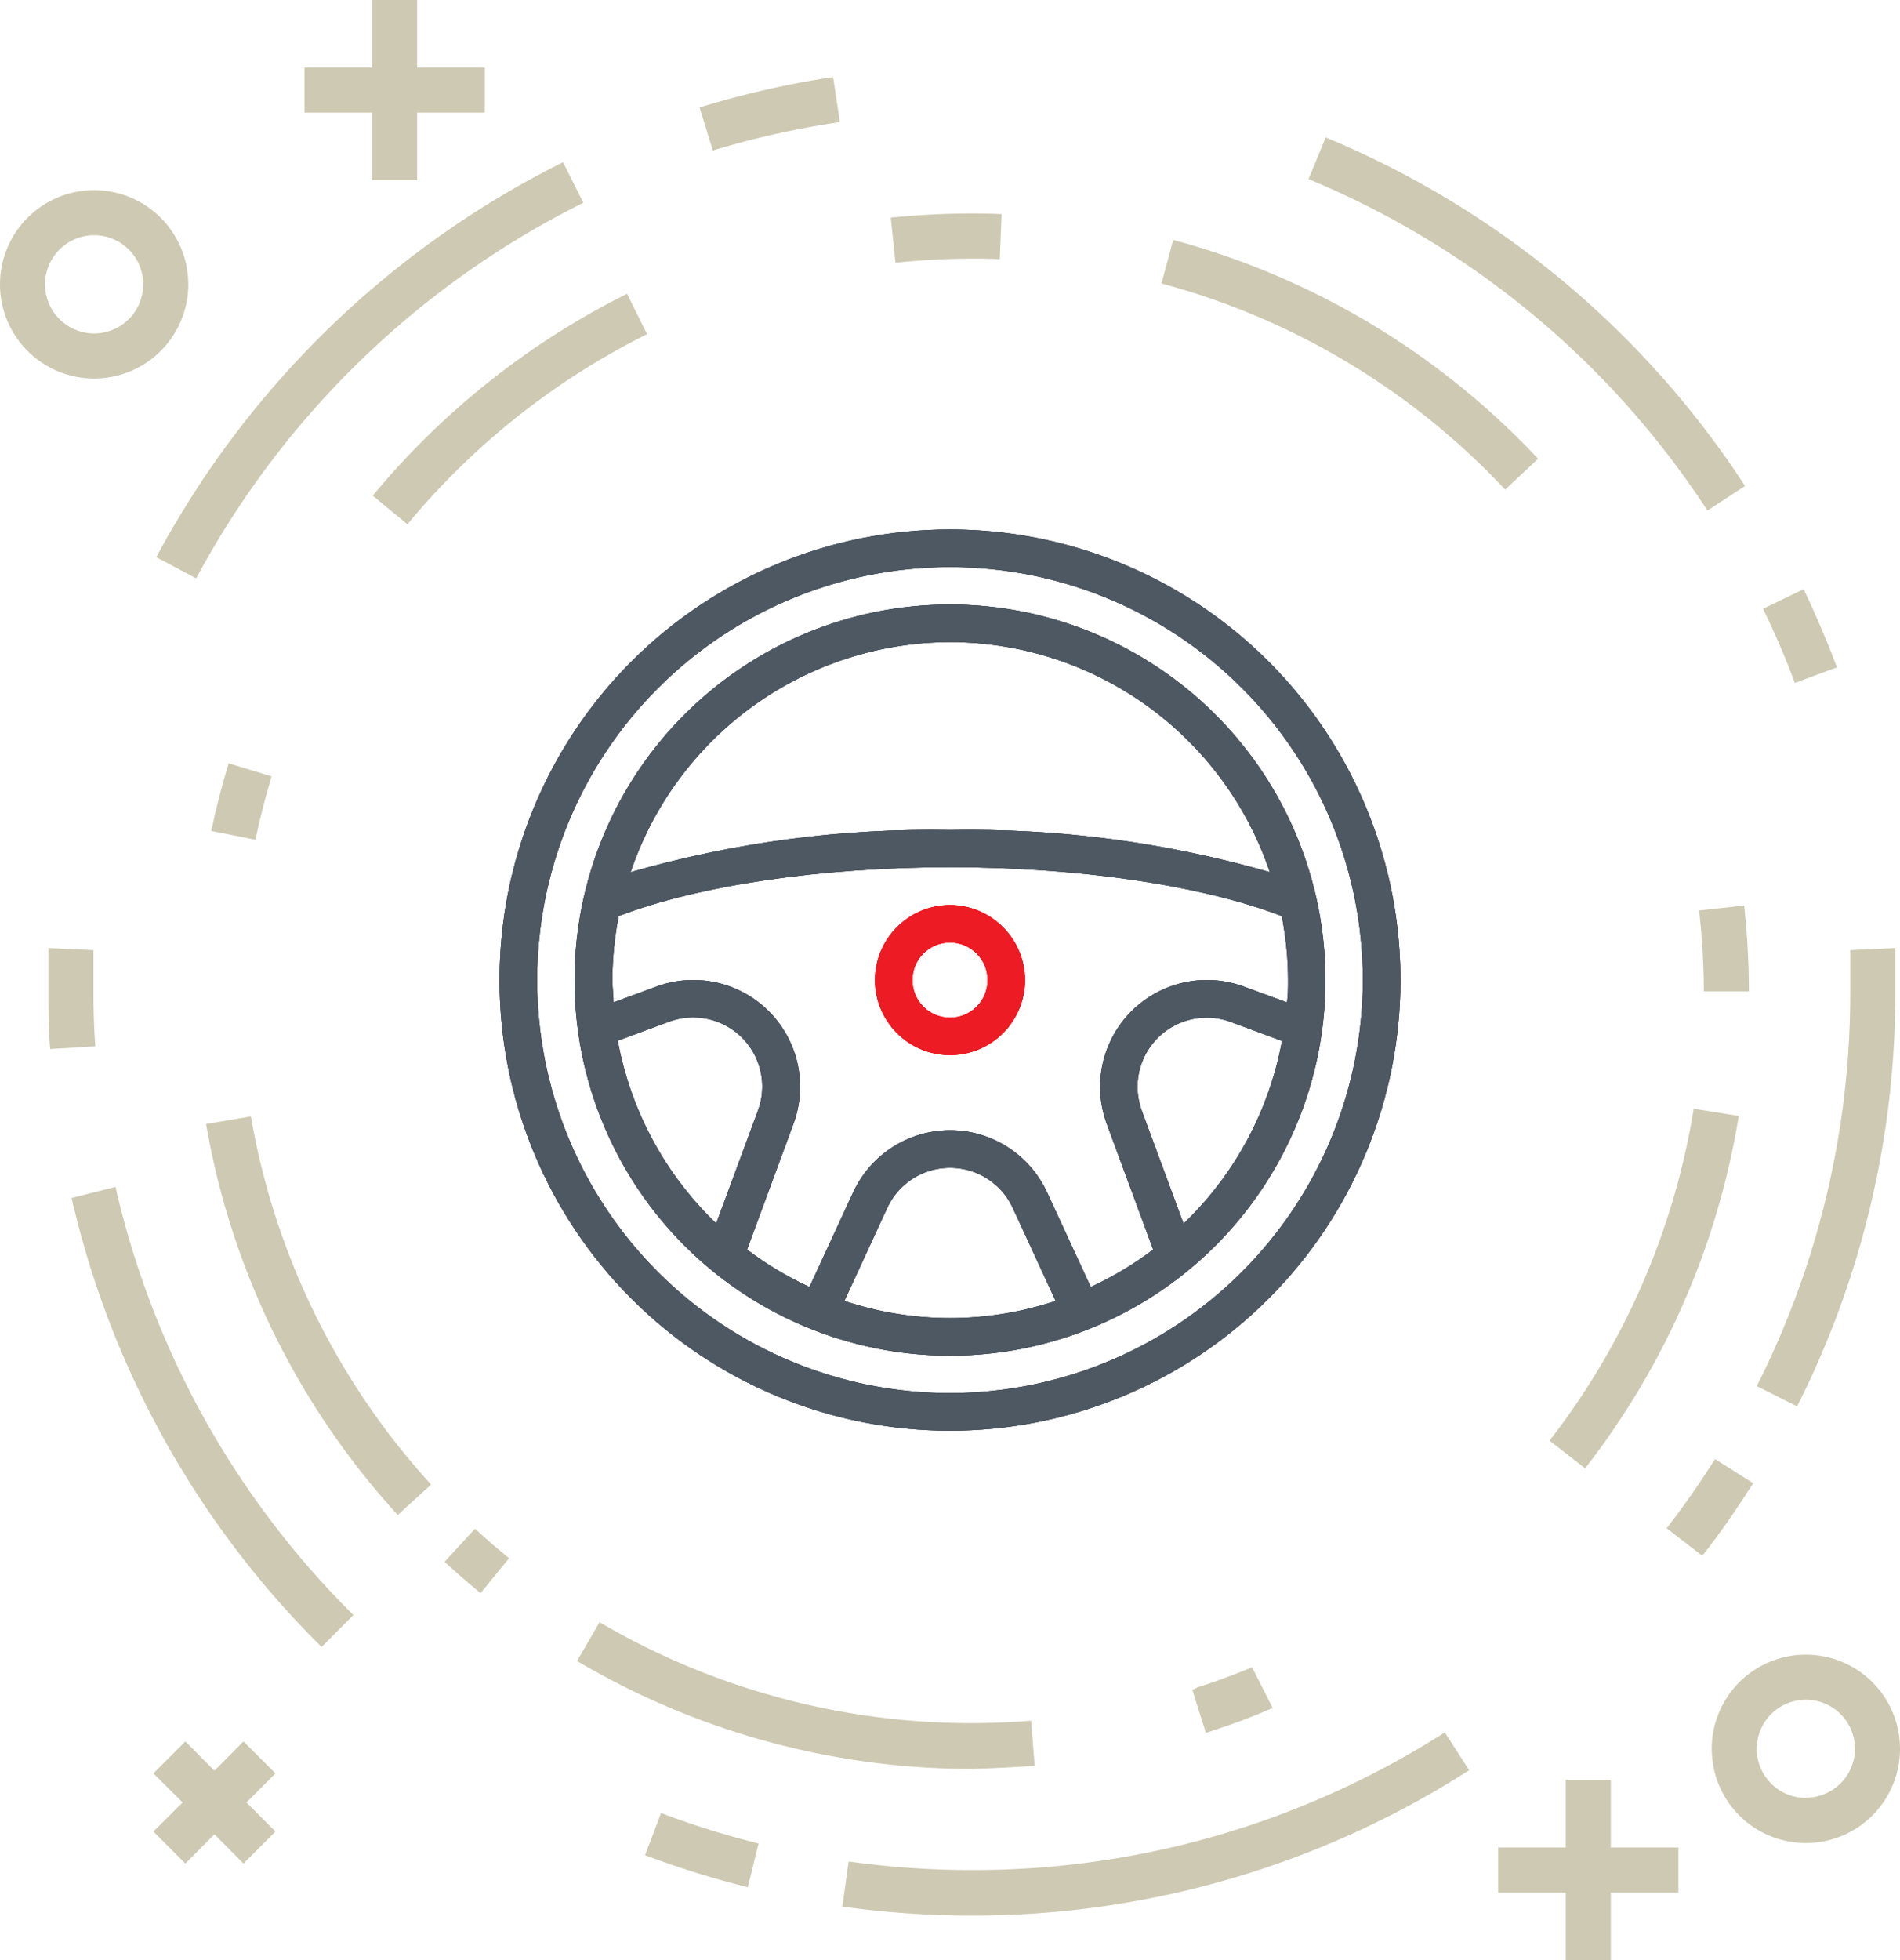 <svg xmlns="http://www.w3.org/2000/svg" xmlns:xlink="http://www.w3.org/1999/xlink" viewBox="0 0 84.36 87"><defs><style>.cls-1,.cls-2,.cls-6{fill:#4e5862;}.cls-1,.cls-3{clip-rule:evenodd;}.cls-10,.cls-3,.cls-4{fill:#ed1b23;}.cls-5{fill:#cec9b2;}.cls-10,.cls-6{fill-rule:evenodd;}.cls-7{clip-path:url(#clip-path);}.cls-8{clip-path:url(#clip-path-2);}.cls-9{clip-path:url(#clip-path-3);}.cls-11{clip-path:url(#clip-path-5);}.cls-12{clip-path:url(#clip-path-6);}</style><clipPath id="clip-path"><path class="cls-1" d="M42.18,23.5a20,20,0,1,0,20,20,20,20,0,0,0-20-20m0,38.33A18.33,18.33,0,1,1,60.51,43.5,18.35,18.35,0,0,1,42.18,61.83"/></clipPath><clipPath id="clip-path-2"><rect class="cls-2" x="22.18" y="23.5" width="40" height="40"/></clipPath><clipPath id="clip-path-3"><path class="cls-1" d="M42.18,26.83A16.67,16.67,0,1,0,58.85,43.5,16.68,16.68,0,0,0,42.18,26.83Zm0,1.67a15,15,0,0,1,14.2,10.21,48.19,48.19,0,0,0-14.2-1.87A48.18,48.18,0,0,0,28,38.71,15,15,0,0,1,42.18,28.5ZM27.43,46.19l2.27-.84a3.07,3.07,0,0,1,3.95,3.95l-1.85,5A15,15,0,0,1,27.43,46.19ZM42.18,58.5a14.87,14.87,0,0,1-4.69-.76l1.9-4.12a3.07,3.07,0,0,1,5.58,0l1.9,4.12A14.87,14.87,0,0,1,42.18,58.5Zm10.37-4.19-1.85-5a3.07,3.07,0,0,1,3.95-3.95l2.27.84A15,15,0,0,1,52.55,54.31Zm2.68-10.52a4.74,4.74,0,0,0-6.09,6.09l2.06,5.58a15,15,0,0,1-2.77,1.66l-1.94-4.2a4.74,4.74,0,0,0-8.61,0l-1.94,4.2a15,15,0,0,1-2.77-1.66l2.06-5.58a4.74,4.74,0,0,0-6.09-6.09l-1.9.7c0-.33-.05-.66-.05-1a15,15,0,0,1,.28-2.83c3.53-1.36,9-2.17,14.72-2.17s11.19.81,14.72,2.17a15,15,0,0,1,.28,2.83c0,.34,0,.66-.05,1Z"/></clipPath><clipPath id="clip-path-5"><path class="cls-3" d="M42.18,40.17a3.33,3.33,0,1,0,3.33,3.33,3.34,3.34,0,0,0-3.33-3.33m0,5a1.67,1.67,0,1,1,1.67-1.67,1.67,1.67,0,0,1-1.67,1.67"/></clipPath><clipPath id="clip-path-6"><rect class="cls-4" x="22.18" y="23.5" width="40" height="40"/></clipPath></defs><title>barrier1</title><g id="Layer_2" data-name="Layer 2"><g id="Layer_1-2" data-name="Layer 1"><path class="cls-5" d="M76.15,64.76c-.67,1.05-1.39,2.09-2.15,3.07l1.58,1.22c.8-1,1.56-2.12,2.26-3.22Z"/><path class="cls-5" d="M84.15,44q0-1,0-1.92l-2,.09q0,.91,0,1.83A38.6,38.6,0,0,1,78,61.52l1.79.9A40.58,40.58,0,0,0,84.15,44Z"/><path class="cls-5" d="M81.56,29.62c-.44-1.17-.94-2.34-1.48-3.47l-1.8.87c.52,1.07,1,2.18,1.41,3.29Z"/><path class="cls-5" d="M75.81,22.66l1.67-1.09A40.93,40.93,0,0,0,58.86,6.1L58.1,7.95A38.94,38.94,0,0,1,75.81,22.66Z"/><path class="cls-5" d="M37.29,5.42l-.3-2a41,41,0,0,0-5.93,1.35l.59,1.91A39,39,0,0,1,37.29,5.42Z"/><path class="cls-5" d="M6.94,24.73l1.77.94A39.42,39.42,0,0,1,25.9,9L25,7.2A41.44,41.44,0,0,0,6.94,24.73Z"/><path class="cls-5" d="M4.15,44q0-.92,0-1.83l-2-.09q0,1,0,1.92c0,.85,0,1.71.08,2.56l2-.12C4.17,45.61,4.15,44.79,4.15,44Z"/><path class="cls-5" d="M3.18,53.17A40.88,40.88,0,0,0,14.28,73.1l1.41-1.42a38.89,38.89,0,0,1-10.56-19Z"/><path class="cls-5" d="M28.64,82.34a41,41,0,0,0,4.56,1.42l.48-1.94a38.8,38.8,0,0,1-4.33-1.35Z"/><path class="cls-5" d="M43.15,83a39.55,39.55,0,0,1-5.47-.38l-.28,2a41.57,41.57,0,0,0,5.75.4,40.86,40.86,0,0,0,22.08-6.45l-1.08-1.68A38.87,38.87,0,0,1,43.15,83Z"/><path class="cls-5" d="M68.8,63.94l1.58,1.23A34.47,34.47,0,0,0,77.2,49.53l-2-.32A32.46,32.46,0,0,1,68.8,63.94Z"/><path class="cls-5" d="M77.44,40.19l-2,.22A33.12,33.12,0,0,1,75.65,44h2A35.14,35.14,0,0,0,77.44,40.19Z"/><path class="cls-5" d="M68.29,20.36a34.45,34.45,0,0,0-16.2-9.71l-.52,1.93a32.46,32.46,0,0,1,15.26,9.15Z"/><path class="cls-5" d="M44.39,11.5l.08-2a35.34,35.34,0,0,0-4.92.16l.21,2A33.24,33.24,0,0,1,44.39,11.5Z"/><path class="cls-5" d="M16.55,22l1.54,1.27a32.85,32.85,0,0,1,10.64-8.44l-.89-1.79A34.87,34.87,0,0,0,16.55,22Z"/><path class="cls-5" d="M11.34,37.27c.2-.94.44-1.89.72-2.81l-1.91-.58c-.3,1-.56,2-.77,3Z"/><path class="cls-5" d="M9.15,49.89a34.35,34.35,0,0,0,8.51,17.35l1.48-1.35a32.37,32.37,0,0,1-8-16.34Z"/><path class="cls-5" d="M19.74,69.32q.78.72,1.6,1.39l1.26-1.55q-.77-.63-1.51-1.31Z"/><path class="cls-5" d="M45.94,78.37l-.16-2A32.61,32.61,0,0,1,26.62,72l-1,1.72a34.46,34.46,0,0,0,17.55,4.79C44.08,78.48,45,78.44,45.94,78.37Z"/><path class="cls-5" d="M52.94,75l.6,1.91.25-.08c.87-.28,1.74-.6,2.66-1l.07,0L55.59,74c-.78.33-1.6.63-2.42.89Z"/><polygon class="cls-5" points="71.52 79 69.52 79 69.52 82 66.52 82 66.52 84 69.52 84 69.52 87 71.52 87 71.52 84 74.52 84 74.52 82 71.52 82 71.52 79"/><path class="cls-5" d="M80.18,73.44a4.18,4.18,0,1,0,4.18,4.18A4.18,4.18,0,0,0,80.18,73.44Zm0,6.36a2.18,2.18,0,1,1,2.18-2.18A2.18,2.18,0,0,1,80.18,79.79Z"/><polygon class="cls-5" points="16.52 8 18.52 8 18.52 5 21.52 5 21.52 3 18.52 3 18.52 0 16.52 0 16.52 3 13.52 3 13.52 5 16.52 5 16.52 8"/><path class="cls-5" d="M8.36,12.62a4.18,4.18,0,1,0-4.18,4.18A4.18,4.18,0,0,0,8.36,12.62ZM2,12.62a2.18,2.18,0,1,1,2.18,2.18A2.18,2.18,0,0,1,2,12.62Z"/><polygon class="cls-5" points="10.81 77.29 9.52 78.59 8.23 77.29 6.81 78.71 8.11 80 6.81 81.29 8.23 82.71 9.52 81.41 10.81 82.71 12.23 81.29 10.94 80 12.23 78.71 10.81 77.29"/><path class="cls-6" d="M42.18,23.5a20,20,0,1,0,20,20,20,20,0,0,0-20-20m0,38.33A18.33,18.33,0,1,1,60.51,43.5,18.35,18.35,0,0,1,42.18,61.83"/><g class="cls-7"><rect class="cls-2" x="22.18" y="23.5" width="40" height="40"/><g class="cls-8"><rect class="cls-2" x="17.18" y="18.5" width="50" height="50"/></g></g><path class="cls-6" d="M42.18,26.83A16.67,16.67,0,1,0,58.85,43.5,16.68,16.68,0,0,0,42.18,26.83Zm0,1.67a15,15,0,0,1,14.2,10.21,48.19,48.19,0,0,0-14.2-1.87A48.18,48.18,0,0,0,28,38.71,15,15,0,0,1,42.18,28.5ZM27.43,46.19l2.27-.84a3.07,3.07,0,0,1,3.95,3.95l-1.85,5A15,15,0,0,1,27.43,46.19ZM42.18,58.5a14.87,14.87,0,0,1-4.69-.76l1.9-4.12a3.07,3.07,0,0,1,5.58,0l1.9,4.12A14.87,14.87,0,0,1,42.18,58.5Zm10.37-4.19-1.85-5a3.07,3.07,0,0,1,3.95-3.95l2.27.84A15,15,0,0,1,52.55,54.31Zm2.68-10.52a4.74,4.74,0,0,0-6.09,6.09l2.06,5.58a15,15,0,0,1-2.77,1.66l-1.94-4.2a4.74,4.74,0,0,0-8.61,0l-1.94,4.2a15,15,0,0,1-2.77-1.66l2.06-5.58a4.74,4.74,0,0,0-6.09-6.09l-1.9.7c0-.33-.05-.66-.05-1a15,15,0,0,1,.28-2.83c3.53-1.36,9-2.17,14.72-2.17s11.19.81,14.72,2.17a15,15,0,0,1,.28,2.83c0,.34,0,.66-.05,1Z"/><g class="cls-9"><rect class="cls-2" x="22.18" y="23.5" width="40" height="40"/><g class="cls-8"><rect class="cls-2" x="20.51" y="21.83" width="43.33" height="43.33"/></g></g><path class="cls-10" d="M42.18,40.17a3.33,3.33,0,1,0,3.33,3.33,3.34,3.34,0,0,0-3.33-3.33m0,5a1.67,1.67,0,1,1,1.67-1.67,1.67,1.67,0,0,1-1.67,1.67"/><g class="cls-11"><rect class="cls-4" x="22.18" y="23.5" width="40" height="40"/><g class="cls-12"><rect class="cls-4" x="33.85" y="35.17" width="16.67" height="16.67"/></g></g></g></g></svg>